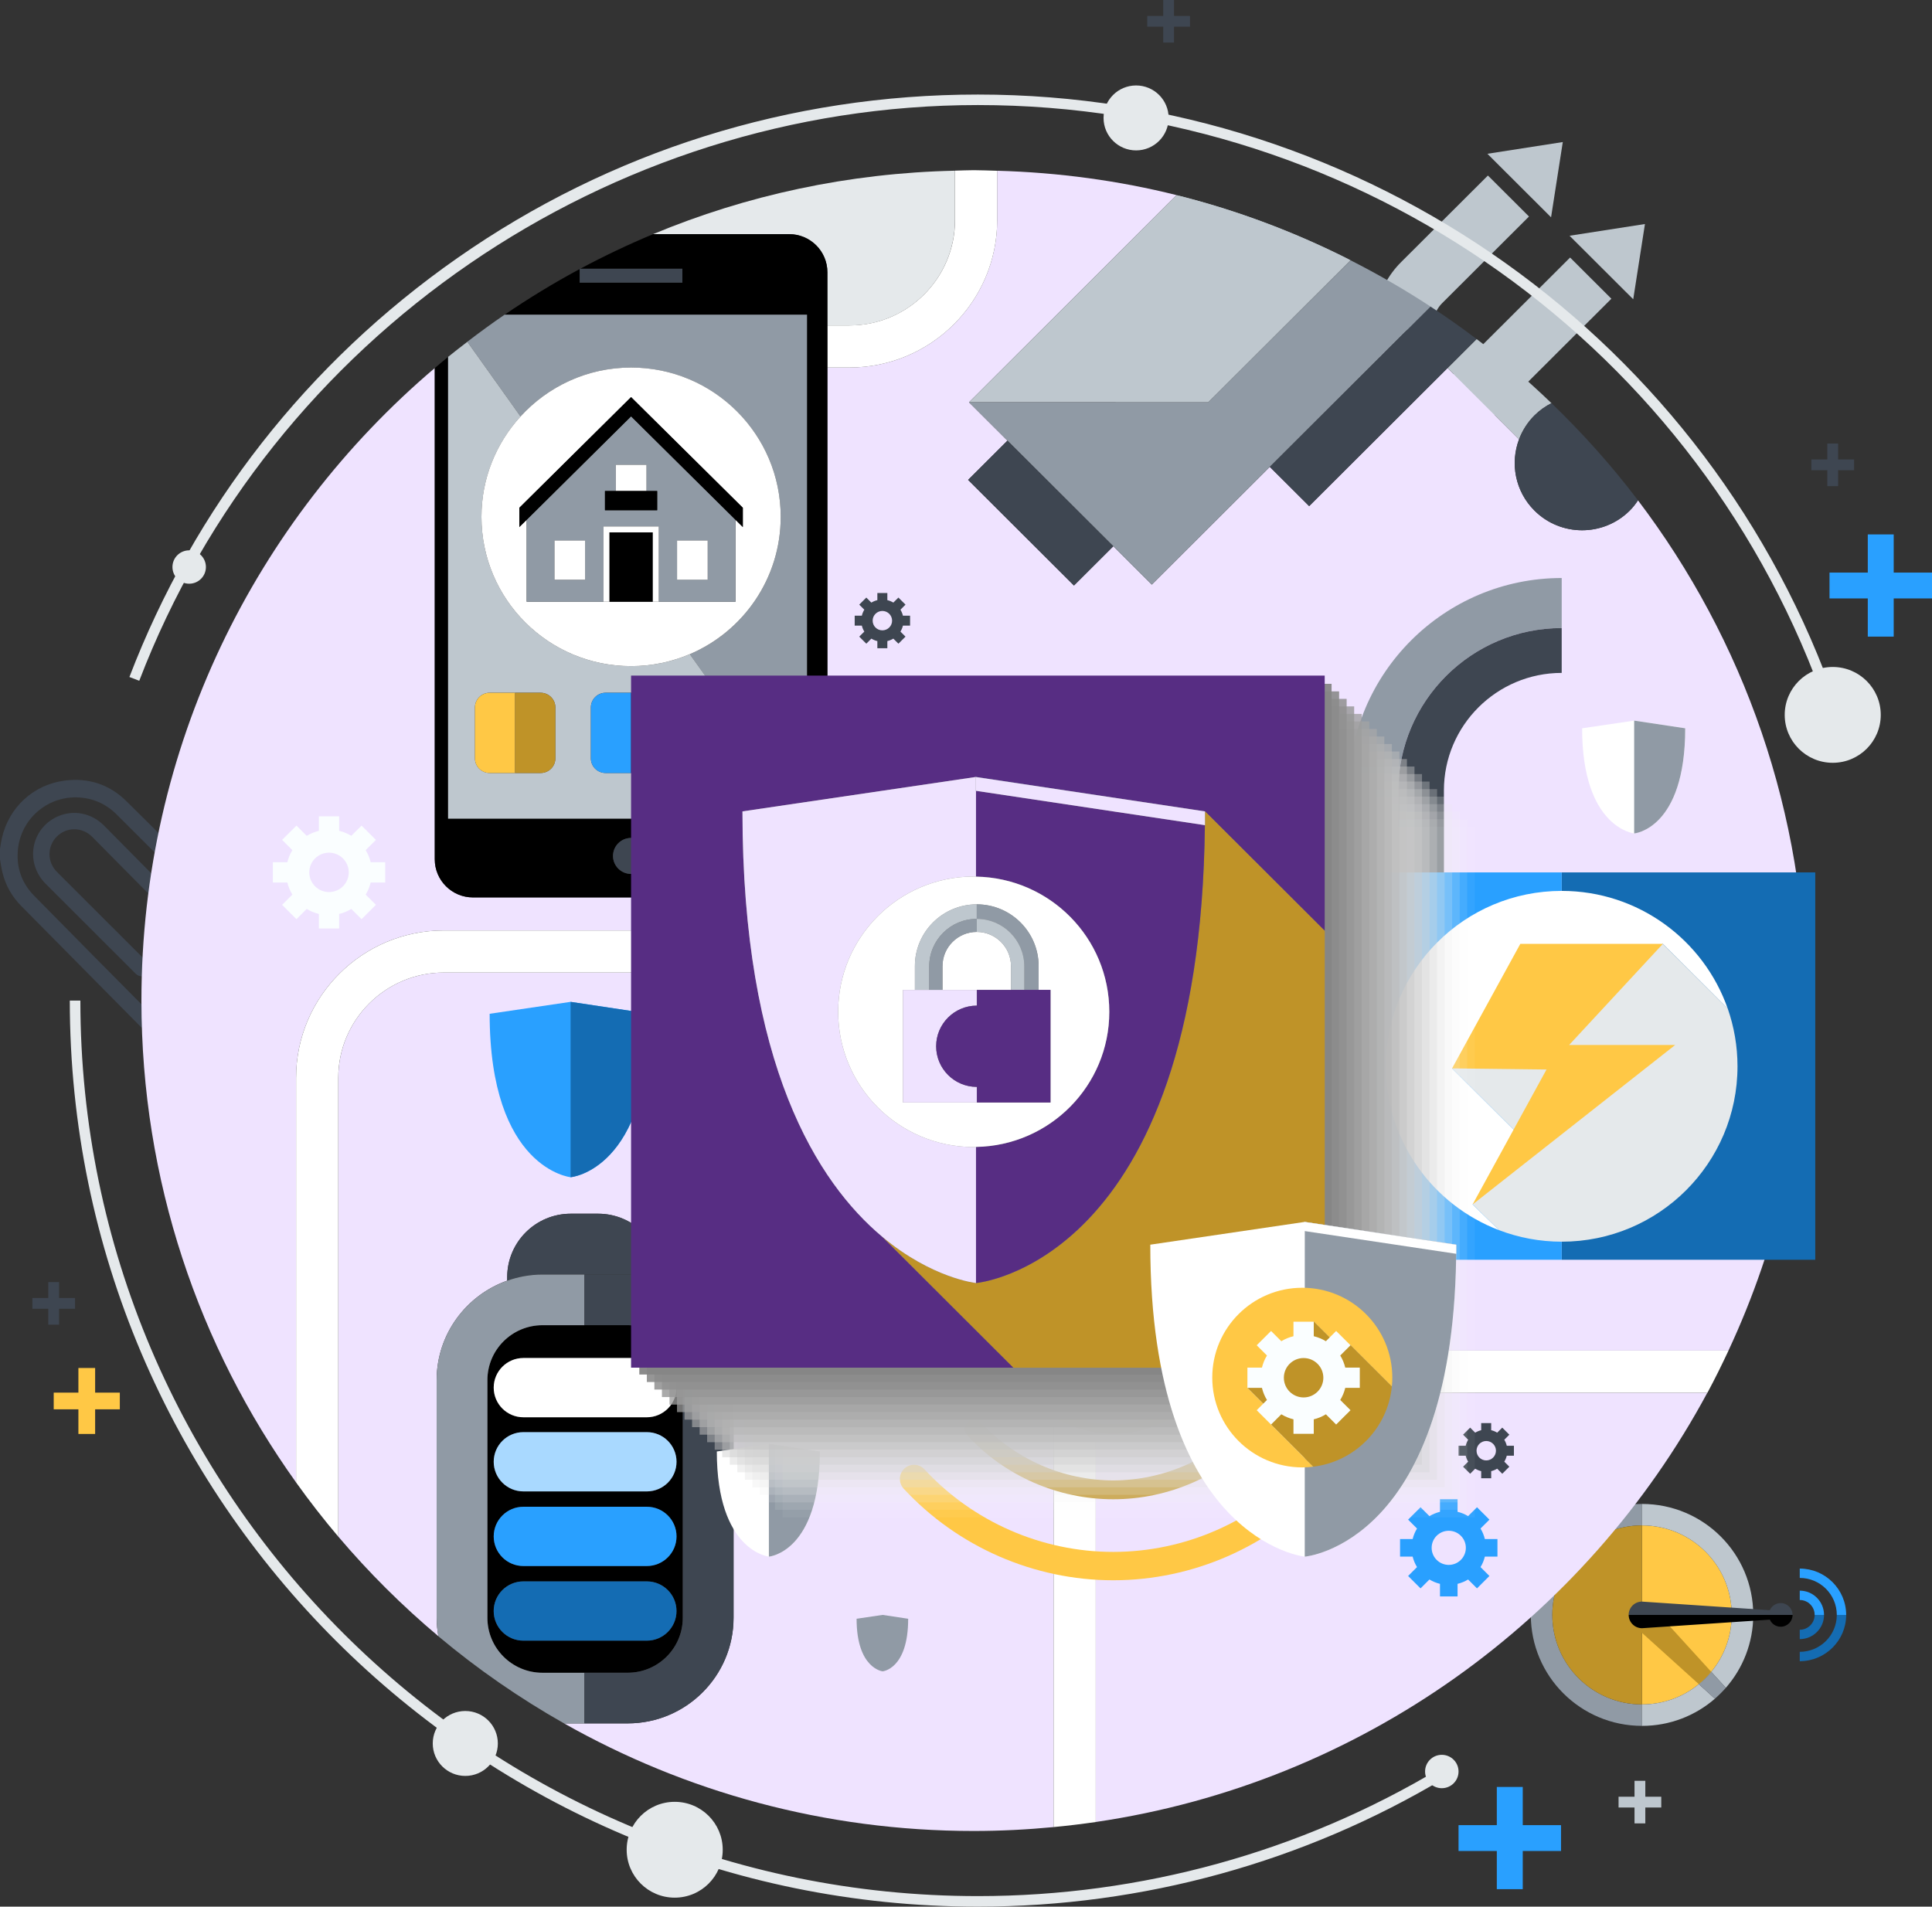 <svg width="308" height="304" viewBox="0 0 308 304" fill="none" xmlns="http://www.w3.org/2000/svg">
<rect x="0" y="0" width="308" height="304" fill="#333333" stroke="none"/>
<g clip-path="url(#clip0_5_36655)">
<path d="M286.917 259.855V261.347C289.055 261.347 290.788 259.612 290.788 257.484H289.292C289.292 258.794 288.223 259.855 286.917 259.855Z" fill="#146CB3"/>
<path d="M286.917 253.617V255.11C288.229 255.11 289.292 256.171 289.292 257.485H290.788C290.788 255.352 289.049 253.617 286.917 253.617Z" fill="#29A0FF"/>
<path d="M286.917 263.373V264.865C290.998 264.865 294.319 261.552 294.319 257.484H292.823C292.823 260.733 290.172 263.373 286.917 263.373Z" fill="#146CB3"/>
<path d="M286.917 250.098V251.59C290.172 251.59 292.823 254.235 292.823 257.484H294.319C294.313 253.411 290.993 250.098 286.917 250.098Z" fill="#29A0FF"/>
<path d="M247.471 257.485C247.471 249.604 253.875 243.214 261.773 243.214V239.793C251.979 239.793 244.043 247.713 244.043 257.485C244.043 267.258 251.979 275.178 261.773 275.178V271.757C253.875 271.757 247.471 265.367 247.471 257.485Z" fill="#909AA5"/>
<path d="M276.075 257.486C276.075 249.604 269.672 243.215 261.773 243.215V271.758C269.672 271.758 276.075 265.368 276.075 257.486Z" fill="#FFC845"/>
<path d="M247.471 257.486C247.471 265.368 253.875 271.758 261.773 271.758V243.215C253.875 243.215 247.471 249.604 247.471 257.486Z" fill="#BF9328"/>
<path d="M261.773 271.758V275.179C266.217 275.179 270.277 273.547 273.392 270.848L270.833 268.531C268.36 270.546 265.207 271.758 261.773 271.758Z" fill="#BEC7CE"/>
<path d="M279.504 257.485C279.504 247.713 271.567 239.793 261.773 239.793V243.214C269.672 243.214 276.075 249.604 276.075 257.485C276.075 260.933 274.85 264.096 272.809 266.563L275.131 269.112C277.852 266.003 279.504 261.936 279.504 257.485Z" fill="#BEC7CE"/>
<path d="M272.809 266.564L263.668 256.527L260.267 258.989L270.828 268.531C271.551 267.938 272.215 267.281 272.809 266.564Z" fill="#BF9328"/>
<path d="M275.131 269.111L272.809 266.562C272.215 267.279 271.551 267.942 270.828 268.529L273.387 270.846C274.008 270.307 274.591 269.725 275.131 269.111Z" fill="#909AA5"/>
<path d="M261.773 259.607L282.149 258.239C282.441 258.907 283.105 259.37 283.882 259.37C284.924 259.37 285.772 258.524 285.772 257.484H259.646C259.646 258.659 260.596 259.607 261.773 259.607Z" fill="black"/>
<path d="M283.877 255.6C283.1 255.6 282.441 256.069 282.144 256.732L261.768 255.363C260.591 255.363 259.641 256.311 259.641 257.486H285.767C285.772 256.441 284.924 255.6 283.877 255.6Z" fill="#3E4651"/>
<path d="M256.887 47.63L256.342 47.086L253.599 44.349L250.727 41.483L250.306 41.062L222.349 68.959C224.061 69.735 225.675 70.807 227.084 72.213C227.975 73.102 228.726 74.077 229.363 75.095L256.887 47.63Z" fill="#BEC7CE"/>
<path d="M229.914 48.331L243.751 34.523L243.244 34.011L240.501 31.275L237.629 28.409L237.202 27.988L223.359 41.796C219.261 45.886 218.154 51.833 220.012 56.941C220.573 56.111 221.216 55.319 221.955 54.586C223.877 52.668 226.172 51.343 228.607 50.6C228.845 49.77 229.26 48.983 229.914 48.331Z" fill="#BEC7CE"/>
<path d="M255.294 42.652L258.037 45.389L260.37 47.717L262.238 35.719L250.219 37.588L252.422 39.786L255.294 42.652Z" fill="#BEC7CE"/>
<path d="M242.196 29.582L244.939 32.319L247.271 34.646L249.14 22.648L237.121 24.518L239.324 26.716L242.196 29.582Z" fill="#BEC7CE"/>
<path fill-rule="evenodd" clip-rule="evenodd" d="M2.79634e-05 135.362C0.092 134.802 0.162 134.225 0.292 133.665C1.398 128.736 5.318 125.094 10.328 124.458C14.097 123.978 17.428 125.061 20.139 127.728C24.992 132.507 29.787 137.345 34.603 142.156C35.202 142.759 35.24 143.562 34.7 144.101C34.149 144.661 33.377 144.613 32.734 143.977C28.026 139.279 23.329 134.581 18.621 129.883C16.851 128.116 14.702 127.189 12.197 127.136C7.386 127.049 3.32 130.675 2.856 135.459C2.581 138.298 3.445 140.787 5.442 142.819C11.7 149.181 17.979 155.528 24.274 161.863C27.789 165.397 33.701 164.061 35.251 159.374C36.103 156.799 35.515 154.482 33.615 152.554C29.679 148.551 25.716 144.564 21.769 140.572C19.41 138.191 17.061 135.799 14.696 133.423C13.233 131.957 10.982 131.823 9.405 133.073C7.623 134.489 7.375 137.054 8.86 138.783C8.995 138.94 9.141 139.09 9.286 139.23C13.978 143.923 18.67 148.61 23.367 153.297C23.761 153.69 23.999 154.121 23.837 154.693C23.583 155.614 22.52 155.964 21.764 155.366C21.677 155.307 21.596 155.226 21.526 155.145C16.77 150.399 12.013 145.658 7.273 140.906C3.974 137.598 4.892 132.205 9.07 130.233C11.613 129.043 14.556 129.581 16.608 131.656C20.662 135.745 24.712 139.834 28.75 143.928C30.964 146.164 33.172 148.4 35.391 150.63C37.389 152.64 38.322 155.048 38.182 157.882C37.982 161.971 34.738 165.629 30.694 166.308C30.359 166.367 30.019 166.427 29.684 166.48C29.214 166.48 28.75 166.48 28.28 166.48C28.172 166.459 28.075 166.41 27.967 166.405C25.813 166.157 23.966 165.263 22.444 163.727C16.084 157.295 9.718 150.862 3.358 144.424C1.911 142.959 0.929 141.218 0.416 139.225C0.232 138.498 0.135 137.749 -0.005 137.011C2.79634e-05 136.461 2.79634e-05 135.912 2.79634e-05 135.362Z" fill="#3E4651"/>
<path d="M131.904 43.415V51.895H135.419C144.695 51.895 152.237 44.363 152.237 35.113V27.215C135.214 27.592 118.979 31.137 104.115 37.333H125.803C129.178 37.333 131.904 40.053 131.904 43.415Z" fill="#E5E9EB"/>
<path d="M211.513 215.343H275.552C283.467 198.383 287.916 179.479 287.916 159.534C287.916 129.58 277.938 101.958 261.131 79.778C260.747 80.349 260.326 80.904 259.819 81.405C255.624 85.591 248.816 85.596 244.62 81.405C241.538 78.334 240.728 73.857 242.169 70.037L230.777 58.669L235.404 54.052L208.706 80.694L202.432 74.433L228.051 48.87L183.617 93.209L177.489 87.094L171.215 93.354L154.337 76.513L160.611 70.252L154.483 64.138L187.579 31.112C178.39 28.812 168.812 27.497 158.97 27.223V35.099C158.97 48.056 148.409 58.599 135.419 58.599H131.904V137.004C131.904 140.36 129.172 143.086 125.809 143.086H75.403C72.04 143.086 69.308 140.36 69.308 137.004V58.686C40.709 82.967 22.547 119.128 22.547 159.534C22.547 188.185 31.698 214.691 47.199 236.36V171.855C47.199 158.898 57.765 148.355 70.749 148.355H225.918V155.068H70.749C61.474 155.068 53.931 162.6 53.931 171.85V245.001C58.79 250.734 64.13 256.046 69.885 260.884C69.718 259.93 69.61 258.955 69.61 257.953V220.041C69.61 212.73 74.318 206.508 80.856 204.191V203.631C80.856 198.044 85.391 193.518 90.99 193.518H95.347C100.946 193.518 105.481 198.044 105.481 203.631V204.116C112.133 206.373 116.938 212.649 116.938 220.041V257.953C116.938 267.23 109.374 274.783 100.072 274.783H93.161H89.927C109.207 285.682 131.472 291.937 155.218 291.937C159.515 291.937 163.759 291.716 167.949 291.317V210.731H174.676V290.504C216.956 284.303 252.741 258.211 272.188 222.056H211.497V215.343H211.513Z" fill="#EFE3FF"/>
<path d="M70.749 155.068H225.918V148.355H70.749C57.765 148.355 47.199 158.899 47.199 171.856V236.36C49.326 239.334 51.566 242.222 53.926 245.002V171.856C53.931 162.6 61.474 155.068 70.749 155.068Z" fill="white"/>
<path d="M211.514 215.344V222.057H272.204C273.387 219.858 274.494 217.612 275.557 215.344H211.514Z" fill="white"/>
<path d="M167.959 210.734V291.315C170.216 291.1 172.462 290.83 174.687 290.507V210.734H167.959Z" fill="white"/>
<path d="M135.425 51.888H131.91V58.601H135.425C148.409 58.601 158.975 48.058 158.975 35.101V27.23C157.728 27.198 156.492 27.133 155.234 27.133C154.229 27.133 153.241 27.187 152.248 27.208V35.101C152.243 44.362 144.695 51.888 135.425 51.888Z" fill="white"/>
<path d="M93.172 203.213H100.082C101.972 203.213 103.786 203.542 105.487 204.113V203.628C105.487 198.041 100.952 193.516 95.353 193.516H90.996C85.397 193.516 80.862 198.041 80.862 203.628V204.188C82.622 203.563 84.506 203.208 86.482 203.208H93.172V203.213Z" fill="#3E4651"/>
<path d="M108.85 257.954V220.042C108.85 215.215 104.915 211.293 100.082 211.293H93.172H86.477C81.639 211.293 77.703 215.215 77.703 220.042V257.954C77.703 262.781 81.639 266.709 86.477 266.709H93.172H100.082C104.92 266.709 108.85 262.781 108.85 257.954ZM83.442 216.53H103.117C105.73 216.53 107.852 218.647 107.852 221.254C107.852 223.862 105.735 225.979 103.117 225.979H83.442C80.829 225.979 78.707 223.862 78.707 221.254C78.707 218.642 80.829 216.53 83.442 216.53ZM83.442 228.35H103.117C105.73 228.35 107.852 230.462 107.852 233.075C107.852 235.682 105.735 237.799 103.117 237.799H83.442C80.829 237.799 78.707 235.688 78.707 233.075C78.707 230.462 80.829 228.35 83.442 228.35ZM83.442 240.245H103.117C105.73 240.245 107.852 242.363 107.852 244.97C107.852 247.578 105.735 249.695 103.117 249.695H83.442C80.829 249.695 78.707 247.578 78.707 244.97C78.707 242.363 80.829 240.245 83.442 240.245ZM83.442 261.591C80.829 261.591 78.707 259.479 78.707 256.866C78.707 254.258 80.829 252.141 83.442 252.141H103.117C105.73 252.141 107.852 254.253 107.852 256.866C107.852 259.473 105.735 261.591 103.117 261.591H83.442Z" fill="black"/>
<path d="M107.846 256.865C107.846 254.258 105.73 252.141 103.111 252.141H83.437C80.824 252.141 78.702 254.253 78.702 256.865C78.702 259.473 80.824 261.59 83.437 261.59H103.111C105.73 261.59 107.846 259.473 107.846 256.865Z" fill="#146CB3"/>
<path d="M83.442 249.692H103.117C105.73 249.692 107.852 247.575 107.852 244.967C107.852 242.359 105.735 240.242 103.117 240.242H83.442C80.829 240.242 78.707 242.359 78.707 244.967C78.707 247.58 80.829 249.692 83.442 249.692Z" fill="#29A0FF"/>
<path d="M93.172 266.71H86.477C81.639 266.71 77.703 262.783 77.703 257.956V220.044C77.703 215.217 81.639 211.295 86.477 211.295H93.172V203.219H86.477C84.506 203.219 82.616 203.574 80.856 204.199C74.313 206.516 69.61 212.738 69.61 220.049V257.961C69.61 258.963 69.713 259.938 69.885 260.892C76.105 266.112 82.822 270.762 89.938 274.792H93.172V266.71Z" fill="#909AA5"/>
<path d="M93.172 203.211V211.287H100.082C104.92 211.287 108.85 215.209 108.85 220.036V257.948C108.85 262.775 104.915 266.703 100.082 266.703H93.172V274.778H100.082C109.38 274.778 116.949 267.231 116.949 257.948V220.036C116.949 212.644 112.144 206.368 105.492 204.111C103.792 203.534 101.977 203.211 100.088 203.211H93.172Z" fill="#3E4651"/>
<path d="M83.442 237.793H103.117C105.73 237.793 107.852 235.682 107.852 233.069C107.852 230.461 105.735 228.344 103.117 228.344H83.442C80.829 228.344 78.707 230.456 78.707 233.069C78.707 235.682 80.829 237.793 83.442 237.793Z" fill="#A9D9FF"/>
<path d="M83.442 225.973H103.117C105.73 225.973 107.852 223.856 107.852 221.248C107.852 218.641 105.735 216.523 103.117 216.523H83.442C80.829 216.523 78.707 218.641 78.707 221.248C78.707 223.861 80.829 225.973 83.442 225.973Z" fill="white"/>
<path d="M75.403 143.088H125.809C129.178 143.088 131.904 140.362 131.904 137.006V58.607V51.889V43.414C131.904 40.053 129.172 37.332 125.809 37.332H104.121C100.142 38.991 96.265 40.834 92.491 42.86H108.786V45.069H92.416V42.897C88.285 45.117 84.29 47.552 80.441 50.181H128.649V130.536H71.43V56.905C70.712 57.487 70.015 58.09 69.313 58.688V137.006C69.308 140.362 72.04 143.088 75.403 143.088ZM100.606 133.601C102.193 133.601 103.478 134.883 103.478 136.473C103.478 138.057 102.193 139.339 100.606 139.339C99.019 139.339 97.728 138.051 97.728 136.473C97.728 134.883 99.019 133.601 100.606 133.601Z" fill="black"/>
<path d="M100.606 139.343C102.193 139.343 103.478 138.056 103.478 136.477C103.478 134.888 102.193 133.605 100.606 133.605C99.019 133.605 97.728 134.888 97.728 136.477C97.728 138.056 99.019 139.343 100.606 139.343Z" fill="#3E4651"/>
<path d="M92.416 42.897C92.443 42.886 92.464 42.87 92.491 42.859H92.416V42.897Z" fill="#3E4651"/>
<path d="M92.416 45.06H108.786V42.852H92.491C92.464 42.862 92.443 42.879 92.416 42.889V45.06Z" fill="#3E4651"/>
<path d="M82.984 66.408C87.346 61.624 93.614 58.607 100.606 58.607C113.78 58.607 124.459 69.269 124.459 82.415C124.459 92.241 118.488 100.678 109.968 104.309L114.455 110.607C114.698 110.521 114.951 110.467 115.227 110.467H119.287H123.352C124.648 110.467 125.696 111.512 125.696 112.805V120.919C125.696 122.18 124.697 123.198 123.455 123.252L128.649 130.541V50.176H80.441C78.416 51.555 76.44 53.004 74.502 54.491L82.984 66.408Z" fill="#909AA5"/>
<path d="M123.358 123.251H119.292H115.232C113.936 123.251 112.889 122.206 112.889 120.913V112.8C112.889 111.781 113.548 110.925 114.46 110.601L109.973 104.303C107.096 105.532 103.932 106.211 100.612 106.211C87.438 106.211 76.758 95.554 76.758 82.409C76.758 76.24 79.129 70.637 82.989 66.408L74.507 54.496C73.476 55.288 72.445 56.085 71.435 56.904V130.53H128.654L123.46 123.24C123.423 123.24 123.39 123.251 123.358 123.251ZM88.534 120.908C88.534 122.201 87.486 123.246 86.191 123.246H82.125H78.06C76.764 123.246 75.716 122.201 75.716 120.908V112.794C75.716 111.507 76.764 110.456 78.06 110.456H82.125H86.191C87.481 110.456 88.534 111.501 88.534 112.794V120.908ZM107.015 120.908C107.015 122.201 105.967 123.246 104.672 123.246H100.606H96.541C95.25 123.246 94.197 122.201 94.197 120.908V112.794C94.197 111.507 95.245 110.456 96.541 110.456H100.606H104.672C105.967 110.456 107.015 111.501 107.015 112.794V120.908Z" fill="#BEC7CE"/>
<path d="M78.06 110.461C76.764 110.461 75.716 111.506 75.716 112.799V120.913C75.716 122.206 76.764 123.251 78.06 123.251H82.125V110.461H78.06Z" fill="#FFC845"/>
<path d="M86.196 110.461H82.13V123.251H86.196C87.486 123.251 88.539 122.206 88.539 120.913V112.799C88.534 111.506 87.486 110.461 86.196 110.461Z" fill="#BF9328"/>
<path d="M112.884 112.795V120.909C112.884 122.202 113.931 123.247 115.227 123.247H119.287V110.457H115.227C114.957 110.457 114.698 110.511 114.455 110.597C113.542 110.92 112.884 111.782 112.884 112.795Z" fill="#3E4651"/>
<path d="M123.358 123.252C123.39 123.252 123.422 123.247 123.455 123.242C124.702 123.188 125.695 122.169 125.695 120.909V112.795C125.695 111.508 124.648 110.457 123.352 110.457H119.287V123.247H123.358V123.252Z" fill="black"/>
<path d="M96.541 110.461C95.25 110.461 94.197 111.506 94.197 112.799V120.913C94.197 122.206 95.245 123.251 96.541 123.251H100.606V110.461H96.541Z" fill="#29A0FF"/>
<path d="M104.666 110.461H100.601V123.251H104.666C105.962 123.251 107.009 122.206 107.009 120.913V112.799C107.015 111.506 105.967 110.461 104.666 110.461Z" fill="#146CB3"/>
<path d="M100.606 106.211C103.932 106.211 107.096 105.527 109.968 104.304C118.488 100.672 124.459 92.236 124.459 82.409C124.459 69.263 113.78 58.602 100.606 58.602C93.614 58.602 87.346 61.624 82.984 66.403C79.123 70.632 76.753 76.235 76.753 82.403C76.753 95.554 87.432 106.211 100.606 106.211ZM100.606 63.316L118.418 80.96V84.031L117.257 82.878V95.937H105.012H104.072H97.145H96.206H83.961V85.183V82.878L82.795 84.031V80.96L100.606 63.316Z" fill="white"/>
<path d="M83.961 82.883V85.189V95.942H96.206V84.882V84.354V83.95H105.006V84.338V84.882V95.942H117.257V82.883L100.606 66.387L83.961 82.883ZM93.28 92.43H91.158H90.526H88.399V86.186H93.28V92.43ZM107.938 86.18H112.819V92.424H110.692H110.065H107.938V86.18ZM104.769 78.288V81.353H96.443V78.288H98.166V74.112H103.052V78.288H104.769Z" fill="#909AA5"/>
<path d="M83.961 82.884L100.606 66.387L117.257 82.884L118.423 84.031V80.96L100.606 63.316L82.795 80.96V84.031L83.961 82.884Z" fill="black"/>
<path d="M88.399 92.429H90.526H91.152H93.28V86.18H88.399V92.429Z" fill="white"/>
<path d="M110.692 92.429H112.819V86.18H107.938V92.429H110.065H110.692Z" fill="white"/>
<path d="M103.057 74.113H98.171V78.289H103.057V74.113Z" fill="white"/>
<path d="M104.072 84.883H97.145V95.943H104.072V84.883Z" fill="black"/>
<path d="M105.012 84.333V83.945H96.206V84.349V84.883V95.938H97.145V84.883H104.072V95.938H105.012V84.883V84.333Z" fill="white"/>
<path d="M96.443 78.285V81.356H104.769V78.285H103.052H98.171H96.443Z" fill="black"/>
<path d="M187.579 31.121C197.298 33.551 206.584 37.069 215.32 41.508L187.579 31.121Z" fill="#BEC7CE"/>
<path d="M192.628 64.144L215.32 41.5C206.584 37.061 197.303 33.548 187.579 31.113L154.483 64.139L192.628 64.144Z" fill="#BEC7CE"/>
<path d="M192.628 64.146H154.483L160.611 70.261L177.489 87.102L183.617 93.217L228.051 48.878C223.958 46.19 219.709 43.738 215.32 41.508L192.628 64.146Z" fill="#909AA5"/>
<path d="M160.61 70.257L154.334 76.519L171.208 93.358L177.484 87.095L160.61 70.257Z" fill="#3E4651"/>
<path d="M242.169 70.043C242.693 68.659 243.503 67.355 244.621 66.24C245.436 65.426 246.359 64.774 247.336 64.284C243.562 60.653 239.589 57.226 235.404 54.059L230.777 58.676L242.169 70.043Z" fill="#BEC7CE"/>
<path d="M202.432 74.439L208.706 80.699L235.404 54.058C233.018 52.248 230.561 50.524 228.051 48.875L202.432 74.439Z" fill="#3E4651"/>
<path d="M247.336 64.281C246.359 64.777 245.436 65.423 244.62 66.237C243.503 67.352 242.693 68.656 242.169 70.04C240.728 73.86 241.538 78.332 244.62 81.408C248.816 85.594 255.624 85.594 259.819 81.408C260.326 80.902 260.747 80.352 261.131 79.781C256.947 74.254 252.32 69.087 247.336 64.281Z" fill="#3E4651"/>
<path d="M291.225 113.013C271.351 55.437 216.967 16.75 155.898 16.75C96.972 16.75 43.241 53.638 22.201 108.542L20.63 107.944C30.985 80.915 49.067 57.819 72.914 41.144C97.307 24.087 126.003 15.074 155.892 15.074C217.679 15.074 272.701 54.214 292.807 112.469L291.225 113.013Z" fill="#E5E9EB"/>
<path d="M155.903 304.001C76.073 304.001 11.127 239.195 11.127 159.535H12.812C12.812 238.268 77.001 302.32 155.903 302.32C181.883 302.32 207.329 295.3 229.482 282.02L230.345 283.458C207.929 296.9 182.186 304.001 155.903 304.001Z" fill="#E5E9EB"/>
<path d="M163.456 222.014C163.456 221.809 163.543 221.61 163.705 221.459C164.013 221.179 164.482 221.201 164.768 221.508C168.035 225.042 172.667 227.073 177.483 227.073C182.31 227.073 186.948 225.042 190.209 221.497C190.49 221.19 190.97 221.174 191.272 221.449C191.58 221.729 191.602 222.208 191.316 222.51C187.768 226.362 182.726 228.571 177.483 228.571C172.252 228.571 167.214 226.367 163.662 222.521C163.521 222.386 163.456 222.197 163.456 222.014Z" fill="#9B7215"/>
<path d="M153.803 227.836C153.803 227.432 153.97 227.028 154.289 226.732C154.899 226.166 155.855 226.209 156.422 226.824C161.826 232.68 169.503 236.036 177.478 236.036C185.463 236.036 193.146 232.674 198.55 226.802C199.117 226.193 200.068 226.15 200.683 226.71C201.293 227.282 201.331 228.235 200.769 228.839C194.793 235.325 186.305 239.048 177.478 239.048C168.661 239.048 160.179 235.336 154.203 228.865C153.938 228.569 153.803 228.203 153.803 227.836Z" fill="#BF9328"/>
<path d="M143.458 235.81C143.458 235.201 143.701 234.592 144.187 234.145C145.105 233.305 146.53 233.359 147.383 234.274C155.11 242.647 166.075 247.441 177.472 247.441C188.886 247.441 199.862 242.63 207.588 234.248C208.436 233.332 209.867 233.272 210.785 234.113C211.702 234.959 211.762 236.392 210.914 237.308C202.335 246.623 190.144 251.962 177.472 251.962C164.817 251.962 152.637 246.633 144.052 237.34C143.653 236.904 143.458 236.354 143.458 235.81Z" fill="#FFC845"/>
<path d="M74.178 283.159C77.043 283.159 79.366 280.841 79.366 277.982C79.366 275.123 77.043 272.805 74.178 272.805C71.312 272.805 68.989 275.123 68.989 277.982C68.989 280.841 71.312 283.159 74.178 283.159Z" fill="#E5E9EB"/>
<path d="M181.117 23.98C183.982 23.98 186.305 21.662 186.305 18.802C186.305 15.943 183.982 13.625 181.117 13.625C178.251 13.625 175.928 15.943 175.928 18.802C175.928 21.662 178.251 23.98 181.117 23.98Z" fill="#E5E9EB"/>
<path d="M232.521 282.454C232.521 283.925 231.328 285.116 229.854 285.116C228.38 285.116 227.187 283.925 227.187 282.454C227.187 280.984 228.38 279.793 229.854 279.793C231.328 279.798 232.521 280.989 232.521 282.454Z" fill="#E5E9EB"/>
<path d="M32.826 90.407C32.826 91.878 31.633 93.069 30.159 93.069C28.685 93.069 27.492 91.878 27.492 90.407C27.492 88.937 28.685 87.746 30.159 87.746C31.633 87.746 32.826 88.937 32.826 90.407Z" fill="#E5E9EB"/>
<path d="M115.216 294.929C115.216 299.147 111.788 302.568 107.56 302.568C103.333 302.568 99.904 299.147 99.904 294.929C99.904 290.71 103.333 287.289 107.56 287.289C111.788 287.284 115.216 290.705 115.216 294.929Z" fill="#E5E9EB"/>
<path d="M299.831 113.983C299.831 118.202 296.403 121.623 292.175 121.623C287.948 121.623 284.52 118.202 284.52 113.983C284.52 109.765 287.948 106.344 292.175 106.344C296.403 106.344 299.831 109.765 299.831 113.983Z" fill="#E5E9EB"/>
<path d="M248.967 100.139V92.16C230.254 92.16 215.028 107.347 215.028 126.026V149.208H222.911V126.134C222.916 111.798 234.6 100.139 248.967 100.139Z" fill="#909AA5"/>
<path d="M222.916 126.135V149.21H230.189V126.028C230.189 115.694 238.611 107.29 248.967 107.29V100.141C234.6 100.141 222.916 111.799 222.916 126.135Z" fill="#3E4651"/>
<path d="M289.389 139.098H248.967V200.86H289.389V139.098Z" fill="#146CB3"/>
<path d="M248.967 139.098H208.544V200.86H248.967V139.098Z" fill="#29A0FF"/>
<path d="M243.039 181.839L231.49 170.347L265.094 150.489L275.428 160.801C271.61 149.891 261.206 142.047 248.967 142.047C233.488 142.047 220.94 154.567 220.94 170.013C220.94 181.952 228.44 192.14 238.995 196.148L234.762 192.037L243.039 181.839Z" fill="white"/>
<path d="M276.993 170.016C276.993 166.784 276.437 163.686 275.433 160.798L265.094 150.492L231.49 170.345L243.039 181.837L234.762 192.035L238.995 196.146C242.094 197.326 245.452 197.978 248.967 197.978C264.446 197.983 276.993 185.462 276.993 170.016Z" fill="#E5E9EB"/>
<path d="M242.369 150.492L231.49 170.345L246.526 170.523L246.57 170.48L234.762 192.041L267.054 166.617H250.149L265.094 150.492H242.369Z" fill="#FFC845"/>
<path d="M61.409 140.709V137.476H59.093C58.925 136.787 58.655 136.135 58.294 135.548L59.929 133.915L57.64 131.636L56.004 133.269C55.41 132.908 54.763 132.638 54.072 132.471V130.16H50.837V132.471C50.147 132.638 49.493 132.908 48.899 133.269L47.263 131.636L44.974 133.915L46.61 135.548C46.248 136.14 45.978 136.787 45.811 137.476H43.495V140.709H45.811C45.978 141.398 46.248 142.05 46.61 142.638L44.974 144.27L47.263 146.554L48.899 144.922C49.493 145.283 50.141 145.552 50.837 145.725V148.036H54.072V145.725C54.763 145.558 55.416 145.283 56.004 144.922L57.64 146.554L59.929 144.27L58.294 142.638C58.655 142.045 58.925 141.398 59.093 140.709H61.409ZM52.452 142.234C50.713 142.234 49.304 140.827 49.304 139.093C49.304 137.358 50.713 135.952 52.452 135.952C54.19 135.952 55.599 137.358 55.599 139.093C55.599 140.827 54.19 142.234 52.452 142.234Z" fill="#FAFEFF"/>
<path d="M241.349 232.103V230.513H240.209C240.129 230.174 239.994 229.851 239.815 229.56L240.62 228.752L239.491 227.626L238.682 228.428C238.39 228.251 238.071 228.116 237.726 228.035V226.898H236.133V228.035C235.793 228.116 235.469 228.251 235.178 228.428L234.373 227.626L233.245 228.752L234.055 229.56C233.876 229.851 233.741 230.169 233.66 230.513H232.521V232.103H233.66C233.741 232.442 233.876 232.76 234.055 233.051L233.245 233.854L234.373 234.98L235.178 234.172C235.469 234.349 235.788 234.484 236.133 234.565V235.702H237.726V234.565C238.066 234.479 238.39 234.349 238.682 234.172L239.491 234.98L240.62 233.854L239.815 233.051C239.994 232.76 240.129 232.442 240.209 232.103H241.349ZM236.938 232.852C236.079 232.852 235.388 232.162 235.388 231.305C235.388 230.449 236.085 229.759 236.938 229.759C237.796 229.759 238.487 230.454 238.487 231.305C238.487 232.162 237.791 232.852 236.938 232.852Z" fill="#3E4651"/>
<path d="M145.084 99.755V98.166H143.944C143.863 97.826 143.728 97.503 143.55 97.212L144.355 96.404L143.226 95.278L142.416 96.081C142.125 95.903 141.806 95.768 141.461 95.688V94.551H139.868V95.688C139.528 95.768 139.204 95.903 138.912 96.081L138.108 95.278L136.98 96.404L137.789 97.212C137.611 97.503 137.476 97.821 137.395 98.166H136.256V99.755H137.395C137.476 100.095 137.611 100.412 137.789 100.703L136.98 101.506L138.108 102.632L138.912 101.824C139.204 102.002 139.522 102.136 139.868 102.217V103.354H141.461V102.217C141.801 102.131 142.125 102.002 142.416 101.824L143.226 102.632L144.355 101.506L143.55 100.703C143.728 100.412 143.863 100.095 143.944 99.755H145.084ZM140.667 100.504C139.809 100.504 139.118 99.814 139.118 98.958C139.118 98.106 139.814 97.412 140.667 97.412C141.52 97.412 142.217 98.106 142.217 98.958C142.222 99.814 141.526 100.504 140.667 100.504Z" fill="#3E4651"/>
<path d="M238.725 248.191V245.389H236.716C236.57 244.791 236.338 244.226 236.025 243.714L237.445 242.297L235.464 240.32L234.044 241.737C233.531 241.424 232.969 241.187 232.365 241.047V239.043H229.563V241.047C228.963 241.193 228.396 241.43 227.883 241.737L226.463 240.32L224.482 242.297L225.902 243.714C225.589 244.226 225.351 244.786 225.205 245.389H223.197V248.191H225.205C225.351 248.789 225.589 249.349 225.902 249.861L224.482 251.278L226.463 253.255L227.883 251.838C228.396 252.151 228.963 252.388 229.563 252.533V254.537H232.365V252.533C232.964 252.388 233.531 252.151 234.044 251.838L235.464 253.255L237.445 251.278L236.025 249.861C236.338 249.349 236.576 248.784 236.716 248.191H238.725ZM230.961 249.511C229.455 249.511 228.234 248.293 228.234 246.79C228.234 245.287 229.455 244.069 230.961 244.069C232.467 244.069 233.687 245.287 233.687 246.79C233.687 248.293 232.467 249.511 230.961 249.511Z" fill="#29A0FF"/>
<path d="M122.575 248.196C122.575 248.196 114.276 247.339 114.276 231.43L122.575 230.207L130.711 231.43C130.711 247.522 122.575 248.196 122.575 248.196Z" fill="white"/>
<path d="M122.575 248.196V230.207L130.711 231.43C130.711 247.522 122.575 248.196 122.575 248.196Z" fill="#909AA5"/>
<path d="M260.521 132.887C260.521 132.887 252.222 132.031 252.222 116.121L260.521 114.898L268.657 116.121C268.657 132.214 260.521 132.887 260.521 132.887Z" fill="white"/>
<path d="M260.521 132.887V114.898L268.657 116.121C268.657 132.214 260.521 132.887 260.521 132.887Z" fill="#909AA5"/>
<path d="M90.963 187.699C90.963 187.699 78.06 186.369 78.06 161.64L90.963 159.738L103.613 161.64C103.613 186.654 90.963 187.699 90.963 187.699Z" fill="#29A0FF"/>
<path d="M90.963 187.699V159.738L103.613 161.64C103.613 186.654 90.963 187.699 90.963 187.699Z" fill="#146CB3"/>
<path d="M140.71 257.484L136.558 258.099C136.558 266.05 140.71 266.481 140.71 266.481C140.71 266.481 144.781 266.142 144.781 258.099L140.71 257.484Z" fill="#909AA5"/>
<path opacity="0.048" d="M124.751 131.809V241.934H185.582H235.107V172.42V131.809H124.751Z" fill="#F9F9F9"/>
<path opacity="0.095" d="M123.547 130.613V240.734H184.383H233.903V171.224V130.613H123.547Z" fill="#F3F3F3"/>
<path opacity="0.143" d="M122.343 129.414V239.54H183.179H232.705V170.025V129.414H122.343Z" fill="#EDEDED"/>
<path opacity="0.191" d="M121.144 128.219V238.339H181.981H231.501V168.83V128.219H121.144Z" fill="#E7E7E7"/>
<path opacity="0.238" d="M119.94 127.016V237.141H180.777H230.302V167.627V127.016H119.94Z" fill="#E1E1E1"/>
<path opacity="0.286" d="M118.741 125.82V235.941H179.578H229.098V166.431V125.82H118.741Z" fill="#DADADA"/>
<path opacity="0.333" d="M117.537 124.617V234.743H178.374H227.9V165.228V124.617H117.537Z" fill="#D4D4D4"/>
<path opacity="0.381" d="M116.339 123.422V233.542H177.175H226.696V164.033V123.422H116.339Z" fill="#CECECE"/>
<path opacity="0.429" d="M115.135 122.219V232.344H175.971H225.497V162.83V122.219H115.135Z" fill="#C8C8C8"/>
<path opacity="0.476" d="M113.936 121.023V231.144H174.768H224.293V161.629V121.023H113.936Z" fill="#C2C2C2"/>
<path opacity="0.524" d="M112.732 119.824V229.95H173.569H223.094V160.435V119.824H112.732Z" fill="#BCBCBC"/>
<path opacity="0.571" d="M111.534 118.629V228.749H172.365H221.89V159.234V118.629H111.534Z" fill="#B6B6B6"/>
<path opacity="0.619" d="M110.33 117.426V227.551H171.166H220.692V158.037V117.426H110.33Z" fill="#B0B0B0"/>
<path opacity="0.667" d="M109.131 116.23V226.351H169.962H219.488V156.836V116.23H109.131Z" fill="#AAAAAA"/>
<path opacity="0.714" d="M107.927 115.027V225.153H168.764H218.284V155.638V115.027H107.927Z" fill="#A4A4A4"/>
<path opacity="0.762" d="M106.729 113.828V223.954H167.56H217.085V154.439V113.828H106.729Z" fill="#9D9D9D"/>
<path opacity="0.809" d="M105.525 112.629V222.749H166.361H215.881V153.24V112.629H105.525Z" fill="#979797"/>
<path opacity="0.857" d="M104.321 111.43V221.555H165.157H214.683V152.041V111.43H104.321Z" fill="#919191"/>
<path opacity="0.905" d="M103.122 110.234V220.355H163.959H213.479V150.845V110.234H103.122Z" fill="#8B8B8B"/>
<path opacity="0.952" d="M101.918 109.031V219.157H162.755H212.28V149.642V109.031H101.918Z" fill="#858585"/>
<path d="M100.719 107.836V217.956H161.556H211.076V148.447V107.836H100.719Z" fill="#7F7F7F"/>
<path d="M118.364 129.371L155.509 123.892V123.876L155.552 123.881L155.595 123.876L192.098 129.366L211.184 148.41V107.719H100.606V218.065H161.561L140.667 197.205C130.312 188.547 118.364 169.793 118.364 129.371Z" fill="#572D83"/>
<path d="M211.19 148.416L192.104 129.371V131.569L192.088 131.564C191.353 201.607 155.601 204.57 155.601 204.57C155.601 204.57 148.604 203.842 140.672 197.21L161.567 218.071H211.19V148.416Z" fill="#BF9328"/>
<path d="M155.234 182.889C143.296 182.889 133.621 173.235 133.621 161.323C133.621 149.411 143.296 139.757 155.234 139.757C155.358 139.757 155.477 139.773 155.601 139.773V126.089L155.509 126.078V123.891L118.364 129.37C118.364 169.792 130.312 188.546 140.672 197.209C148.598 203.841 155.601 204.568 155.601 204.568V182.867C155.477 182.867 155.358 182.889 155.234 182.889Z" fill="#EFE3FF"/>
<path d="M155.601 123.883H155.595L155.552 123.888L155.601 123.894V123.883Z" fill="#29A0FF"/>
<path d="M155.601 123.883V123.894L192.099 129.373L155.601 123.883Z" fill="#146CB3"/>
<path d="M155.601 139.774C167.371 139.973 176.846 149.536 176.846 161.324C176.846 173.112 167.365 182.675 155.595 182.869V204.569C155.595 204.569 191.348 201.601 192.082 131.564L155.595 126.09V139.774H155.601Z" fill="#572D83"/>
<path d="M155.552 123.888L155.509 123.883V123.894V126.081L155.601 126.092L192.082 131.565L192.098 131.571V129.373L155.601 123.894L155.552 123.888Z" fill="#EFE3FF"/>
<path d="M133.621 161.324C133.621 173.236 143.296 182.89 155.234 182.89C155.358 182.89 155.477 182.869 155.595 182.869C167.36 182.669 176.846 173.106 176.846 161.324C176.846 149.536 167.371 139.973 155.601 139.774C155.477 139.774 155.358 139.758 155.234 139.758C143.296 139.758 133.621 149.412 133.621 161.324ZM155.714 144.192C161.157 144.192 165.578 148.604 165.578 154.035V157.833H167.468V175.789H155.741V173.306C155.736 173.306 155.725 173.306 155.72 173.306V175.795H143.966V157.838H145.856V154.04C145.85 148.604 150.272 144.192 155.714 144.192Z" fill="white"/>
<path d="M155.714 148.59C152.702 148.59 150.256 151.03 150.256 154.037V157.835H155.714V160.34C155.72 160.34 155.73 160.34 155.736 160.34V157.835H161.173V154.037C161.173 151.03 158.722 148.59 155.714 148.59Z" fill="white"/>
<path d="M145.85 154.034V157.833H148.139V154.067C148.139 149.897 151.535 146.508 155.714 146.508V144.191C150.272 144.191 145.85 148.604 145.85 154.034Z" fill="#BEC7CE"/>
<path d="M163.289 154.067V157.833H165.578V154.034C165.578 148.604 161.156 144.191 155.714 144.191V146.508C159.888 146.508 163.289 149.897 163.289 154.067Z" fill="#909AA5"/>
<path d="M150.25 154.034C150.25 151.028 152.702 148.587 155.709 148.587V146.508C151.53 146.508 148.134 149.897 148.134 154.066V157.832H150.245V154.034H150.25Z" fill="#909AA5"/>
<path d="M161.173 154.034V157.832H163.289V154.066C163.289 149.897 159.893 146.508 155.714 146.508V148.587C158.722 148.587 161.173 151.028 161.173 154.034Z" fill="#BEC7CE"/>
<path d="M149.241 166.818C149.241 163.246 152.135 160.348 155.714 160.337V157.832H150.256H148.145H145.856H143.966V175.789H155.72V173.3C152.135 173.289 149.241 170.39 149.241 166.818Z" fill="#EFE3FF"/>
<path d="M161.173 157.834H155.736V160.339C155.73 160.339 155.72 160.339 155.714 160.339C152.135 160.355 149.241 163.248 149.241 166.82C149.241 170.392 152.135 173.29 155.714 173.301C155.72 173.301 155.73 173.301 155.736 173.301V175.785H167.463V157.828H165.573H163.284H161.173V157.834Z" fill="#572D83"/>
<path d="M208.004 248.198C208.004 248.198 183.379 245.655 183.379 198.455L208.004 194.824L232.149 198.455C232.154 246.199 208.004 248.198 208.004 248.198Z" fill="white"/>
<path d="M208.004 248.198L208.01 194.824L232.154 198.455C232.154 246.199 208.004 248.198 208.004 248.198Z" fill="#909AA5"/>
<path d="M232.154 199.91L207.95 196.279V194.824L232.154 198.461V199.91Z" fill="white"/>
<path d="M201.39 223.803L198.863 221.282L209.435 210.728L211.962 213.249L215.293 214.488L221.89 221.072C221.939 220.603 221.961 220.129 221.961 219.644C221.961 211.735 215.536 205.324 207.61 205.324C199.684 205.324 193.259 211.735 193.259 219.644C193.259 227.553 199.684 233.964 207.61 233.964C208.204 233.964 208.792 233.921 209.37 233.851L202.632 227.127L201.39 223.803Z" fill="#FFC845"/>
<path d="M221.89 221.071L215.293 214.487L211.962 213.248L209.435 210.727L198.863 221.281L201.39 223.802L202.632 227.126L209.37 233.85C216 233.047 221.232 227.729 221.89 221.071Z" fill="#BF9328"/>
<path d="M216.778 221.287V218.054H214.461C214.294 217.365 214.024 216.713 213.662 216.126L215.298 214.493L213.009 212.214L211.373 213.847C210.779 213.486 210.131 213.217 209.44 213.05V210.738H206.206V213.05C205.515 213.217 204.862 213.486 204.268 213.847L202.632 212.214L200.343 214.493L201.979 216.126C201.617 216.718 201.347 217.365 201.18 218.054H198.863V221.287H201.18C201.347 221.977 201.617 222.628 201.979 223.216L200.343 224.848L202.632 227.132L204.268 225.5C204.862 225.861 205.51 226.13 206.206 226.303V228.614H209.44V226.303C210.131 226.136 210.785 225.861 211.373 225.5L213.009 227.132L215.298 224.848L213.662 223.216C214.024 222.623 214.294 221.977 214.461 221.287H216.778ZM207.821 222.812C206.082 222.812 204.673 221.406 204.673 219.671C204.673 217.936 206.082 216.53 207.821 216.53C209.559 216.53 210.968 217.936 210.968 219.671C210.968 221.406 209.559 222.812 207.821 222.812Z" fill="#FAFEFF"/>
<path d="M248.859 291.006H242.758V284.918H238.622V291.006H232.521V295.127H238.622V301.215H242.758V295.127H248.859V291.006Z" fill="#29A0FF"/>
<path d="M308 91.295H301.894V85.207H297.763V91.295H291.662V95.416H297.763V101.504H301.894V95.416H308V91.295Z" fill="#29A0FF"/>
<path d="M264.84 286.475H262.297V283.938H260.575V286.475H258.032V288.194H260.575V290.726H262.297V288.194H264.84V286.475Z" fill="#BEC7CE"/>
<path d="M295.577 73.252H293.034V70.715H291.312V73.252H288.769V74.971H291.312V77.508H293.034V74.971H295.577V73.252Z" fill="#3E4651"/>
<path d="M11.964 206.955H9.421V204.418H7.699V206.955H5.162V208.674H7.699V211.212H9.421V208.674H11.964V206.955Z" fill="#3E4651"/>
<path d="M189.707 2.538H187.164V0H185.441V2.538H182.898V4.256H185.441V6.788H187.164V4.256H189.707V2.538Z" fill="#3E4651"/>
<path d="M19.102 222.045H15.166V218.117H12.499V222.045H8.563V224.706H12.499V228.634H15.166V224.706H19.102V222.045Z" fill="#FFC845"/>
</g>
<defs>
<clipPath id="clip0_5_36655">
<rect width="308" height="304" fill="white"/>
</clipPath>
</defs>
</svg>
